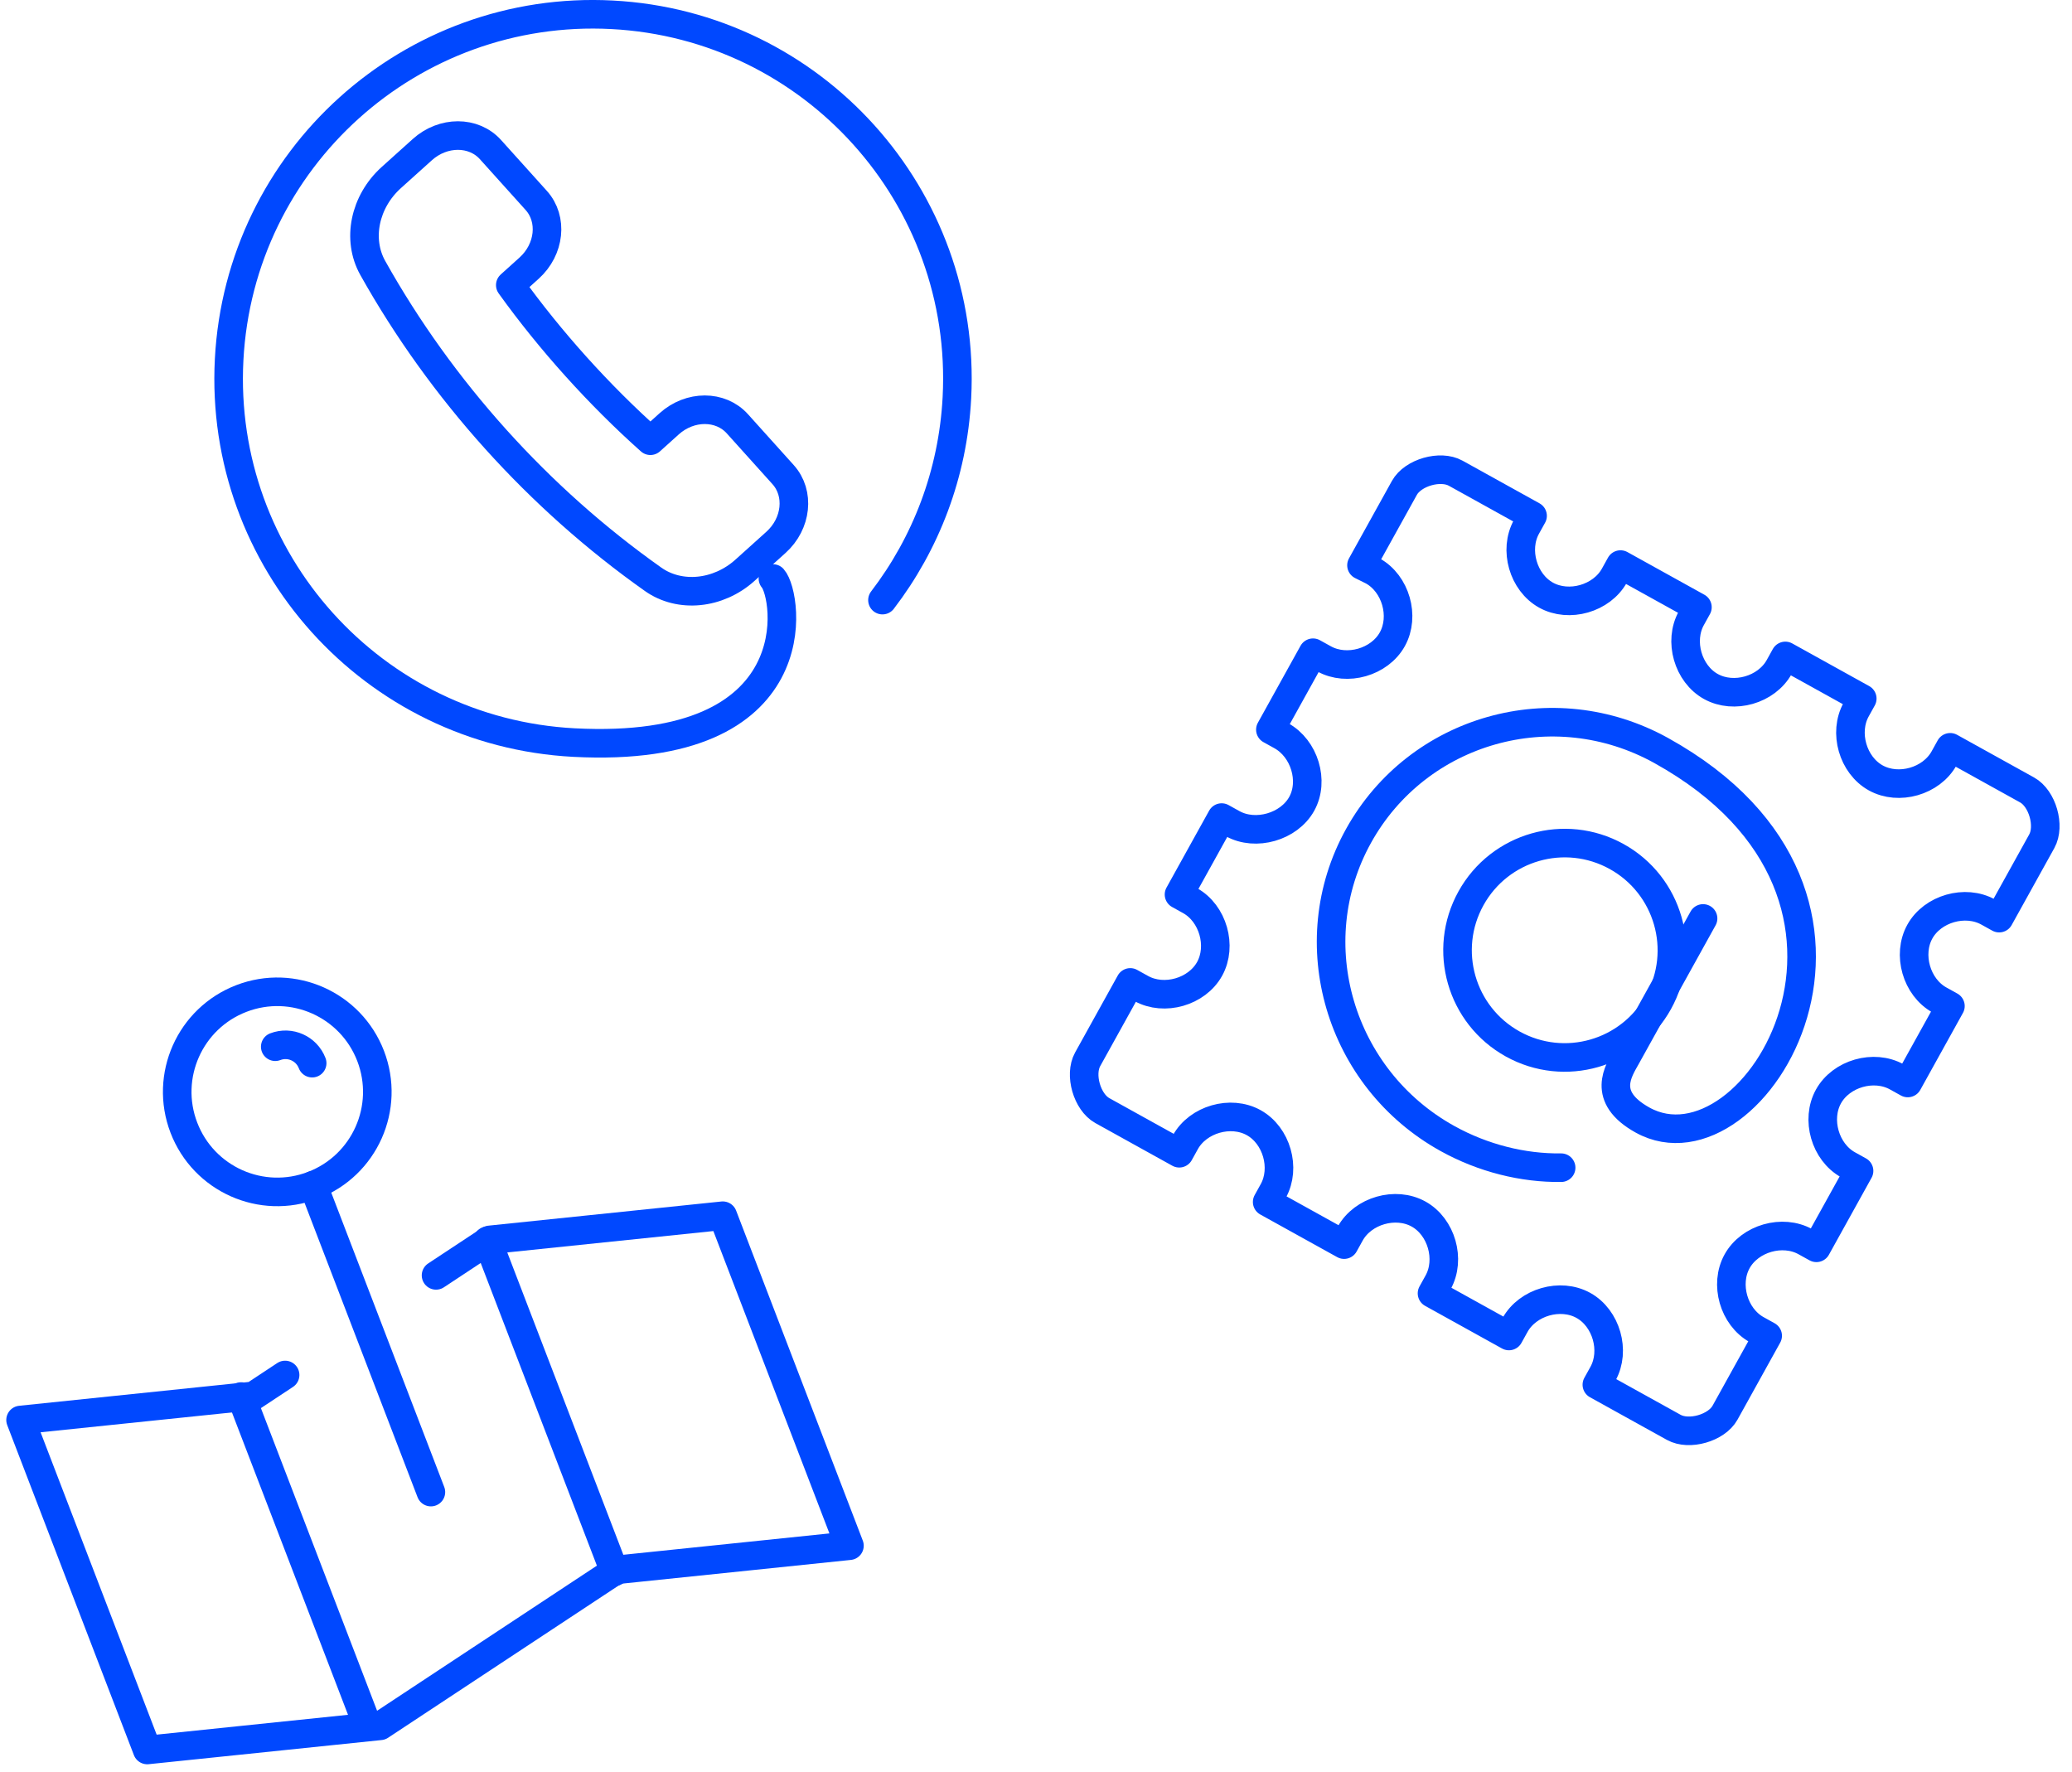 <?xml version="1.0" encoding="UTF-8" standalone="no"?>
<svg width="145px" height="124px" viewBox="0 0 145 124" version="1.1" xmlns="http://www.w3.org/2000/svg" xmlns:xlink="http://www.w3.org/1999/xlink" xmlns:sketch="http://www.bohemiancoding.com/sketch/ns">
    <!-- Generator: Sketch 3.0.1 (7597) - http://www.bohemiancoding.com/sketch -->
    <title>Group + Stroke 426 + Stroke 427 + Stroke 3859 + Stroke 3860 + Stroke 3861</title>
    <description>Created with Sketch.</description>
    <defs></defs>
    <g id="Page-8" stroke="none" stroke-width="1" fill="none" fill-rule="evenodd" sketch:type="MSPage">
        <g id="Group-+-Stroke-426-+-Stroke-427-+-Stroke-3859-+-Stroke-3860-+-Stroke-3861" sketch:type="MSLayerGroup" transform="translate(-6, 0)" stroke="#0048FF" stroke-width="2">
            <g id="Group" transform="translate(32.5, 93.5) rotate(-21) translate(-32.5, -93.5) translate(7, 68)" sketch:type="MSShapeGroup" stroke-linecap="round" stroke-linejoin="round">
                <path d="M25,14 L25,37" id="Stroke-5014"></path>
                <path d="M18.412,25.694 L15.828,26.265 L1.42108547e-14,22 L1.42108547e-14,46.735 L15.828,51 L35.172,46.735 L51,51 L51,26.265 L35.172,22 L30.771,22.971" id="Stroke-5015"></path>
                <path d="M26,4 C27.105,4 28,4.896 28,6" id="Stroke-5016"></path>
                <path d="M15,26 L15,50.061" id="Stroke-5017"></path>
                <path d="M35,22 L35,46.817" id="Stroke-5018"></path>
                <path d="M32,7 C32,10.867 28.866,14 25,14 C21.134,14 18,10.867 18,7 C18,3.133 21.134,1.42108547e-14 25,1.42108547e-14 C28.866,1.42108547e-14 32,3.133 32,7 L32,7 Z" id="Stroke-5019"></path>
            </g>
            <g id="Stroke-426-+-Stroke-427" transform="translate(47.5, 26.5) rotate(3) translate(-47.5, -26.5) translate(22, 1)" sketch:type="MSShapeGroup" stroke-linecap="round" stroke-linejoin="round">
                <path d="M20.627,18.011 C22.01,16.626 22.124,14.494 20.877,13.249 L17.494,9.866 C16.249,8.62 14.117,8.732 12.734,10.116 L10.671,12.178 C8.884,13.966 8.481,16.63 9.7,18.566 C14.939,26.869 22.13,34.061 30.434,39.3 C32.365,40.519 35.037,40.115 36.822,38.33 L38.884,36.268 C40.268,34.884 40.381,32.751 39.133,31.506 L35.752,28.123 C34.505,26.877 32.374,26.989 30.989,28.373 L29.737,29.626 C25.989,26.622 22.378,23.011 19.376,19.263 L20.627,18.011 L20.627,18.011 Z" id="Stroke-426"></path>
                <path d="M38.804,38.805 C39.913,39.914 42.265,51 25.5,51 C11.416,51 0,39.584 0,25.5 C0,11.417 11.416,0 25.5,0 C39.584,0 51,11.417 51,25.5 C51,30.849 49.353,35.813 46.539,39.914" id="Stroke-427"></path>
            </g>
            <g id="Stroke-3859-+-Stroke-3860-+-Stroke-3861" transform="translate(115.5, 66.5) rotate(29) translate(-115.5, -66.5) translate(90, 41)" sketch:type="MSShapeGroup">
                <path d="M33,25.499 C33,29.642 29.642,33 25.5,33 C21.357,33 18,29.642 18,25.499 C18,21.357 21.357,18 25.5,18 C29.642,18 33,21.357 33,25.499 L33,25.499 Z" id="Stroke-3859" stroke-linecap="round"></path>
                <path d="M32.657,38.928 C30.353,40.246 27.564,41 24.713,41 C16.066,41 9,34.061 9,25.5 C9,16.939 15.98,10 24.626,10 C45.872,10 44.971,33.251 36.026,33.251 C32.671,33.251 32.888,31.036 32.888,29.929 L32.888,18.858" id="Stroke-3860" stroke-linecap="round"></path>
                <path d="M0,8.832 L0.879,8.793 C2.717,8.793 4.397,10.473 4.397,12.31 C4.397,14.148 2.717,15.828 0.879,15.828 L0,15.828 L0,21.983 L0.879,21.983 C2.717,21.983 4.435,23.624 4.435,25.461 C4.435,27.299 2.717,29.017 0.879,29.017 L0,29.017 L0,35.172 L0.879,35.172 C2.717,35.172 4.397,36.853 4.397,38.69 C4.397,40.527 2.717,42.207 0.879,42.207 L0,42.207 L0,48.362 C0,49.588 1.413,51 2.638,51 L8.793,51 L8.793,50.121 C8.793,48.284 10.473,46.603 12.31,46.603 C14.148,46.603 15.828,48.284 15.828,50.121 L15.828,51 L21.983,51 L21.983,50.121 C21.983,48.284 23.662,46.603 25.5,46.603 C27.338,46.603 29.017,48.284 29.017,50.121 L29.017,51 L35.172,51 L35.172,50.121 C35.172,48.284 36.852,46.603 38.69,46.603 C40.527,46.603 42.207,48.284 42.207,50.121 L42.207,51 L48.362,51 C49.587,51 51,49.587 51,48.362 L51,42.207 L50.121,42.207 C48.283,42.207 46.603,40.527 46.603,38.69 C46.603,36.853 48.283,35.172 50.121,35.172 L51,35.172 L51,29.017 L50.121,29.017 C48.283,29.017 46.603,27.338 46.603,25.5 C46.603,23.663 48.283,21.983 50.121,21.983 L51,21.983 L51,15.828 L50.121,15.828 C48.283,15.828 46.603,14.148 46.603,12.31 C46.603,10.473 48.283,8.793 50.121,8.793 L51,8.793 L51,2.638 C51,1.413 49.587,0 48.362,0 L42.207,0 L42.207,0.879 C42.207,2.717 40.527,4.397 38.69,4.397 C36.852,4.397 35.172,2.717 35.172,0.879 L35.172,0 L29.017,0 L29.017,0.879 C29.017,2.717 27.338,4.397 25.5,4.397 C23.662,4.397 21.983,2.717 21.983,0.879 L21.983,0 L15.828,0 L15.828,0.879 C15.828,2.717 14.148,4.397 12.31,4.397 C10.473,4.397 8.793,2.717 8.793,0.879 L8.793,0 L2.638,0 C1.413,0 0,1.413 0,2.638 L0,8.832 L0,8.832 Z" id="Stroke-3861" stroke-linejoin="round"></path>
            </g>
        </g>
    </g>
</svg>